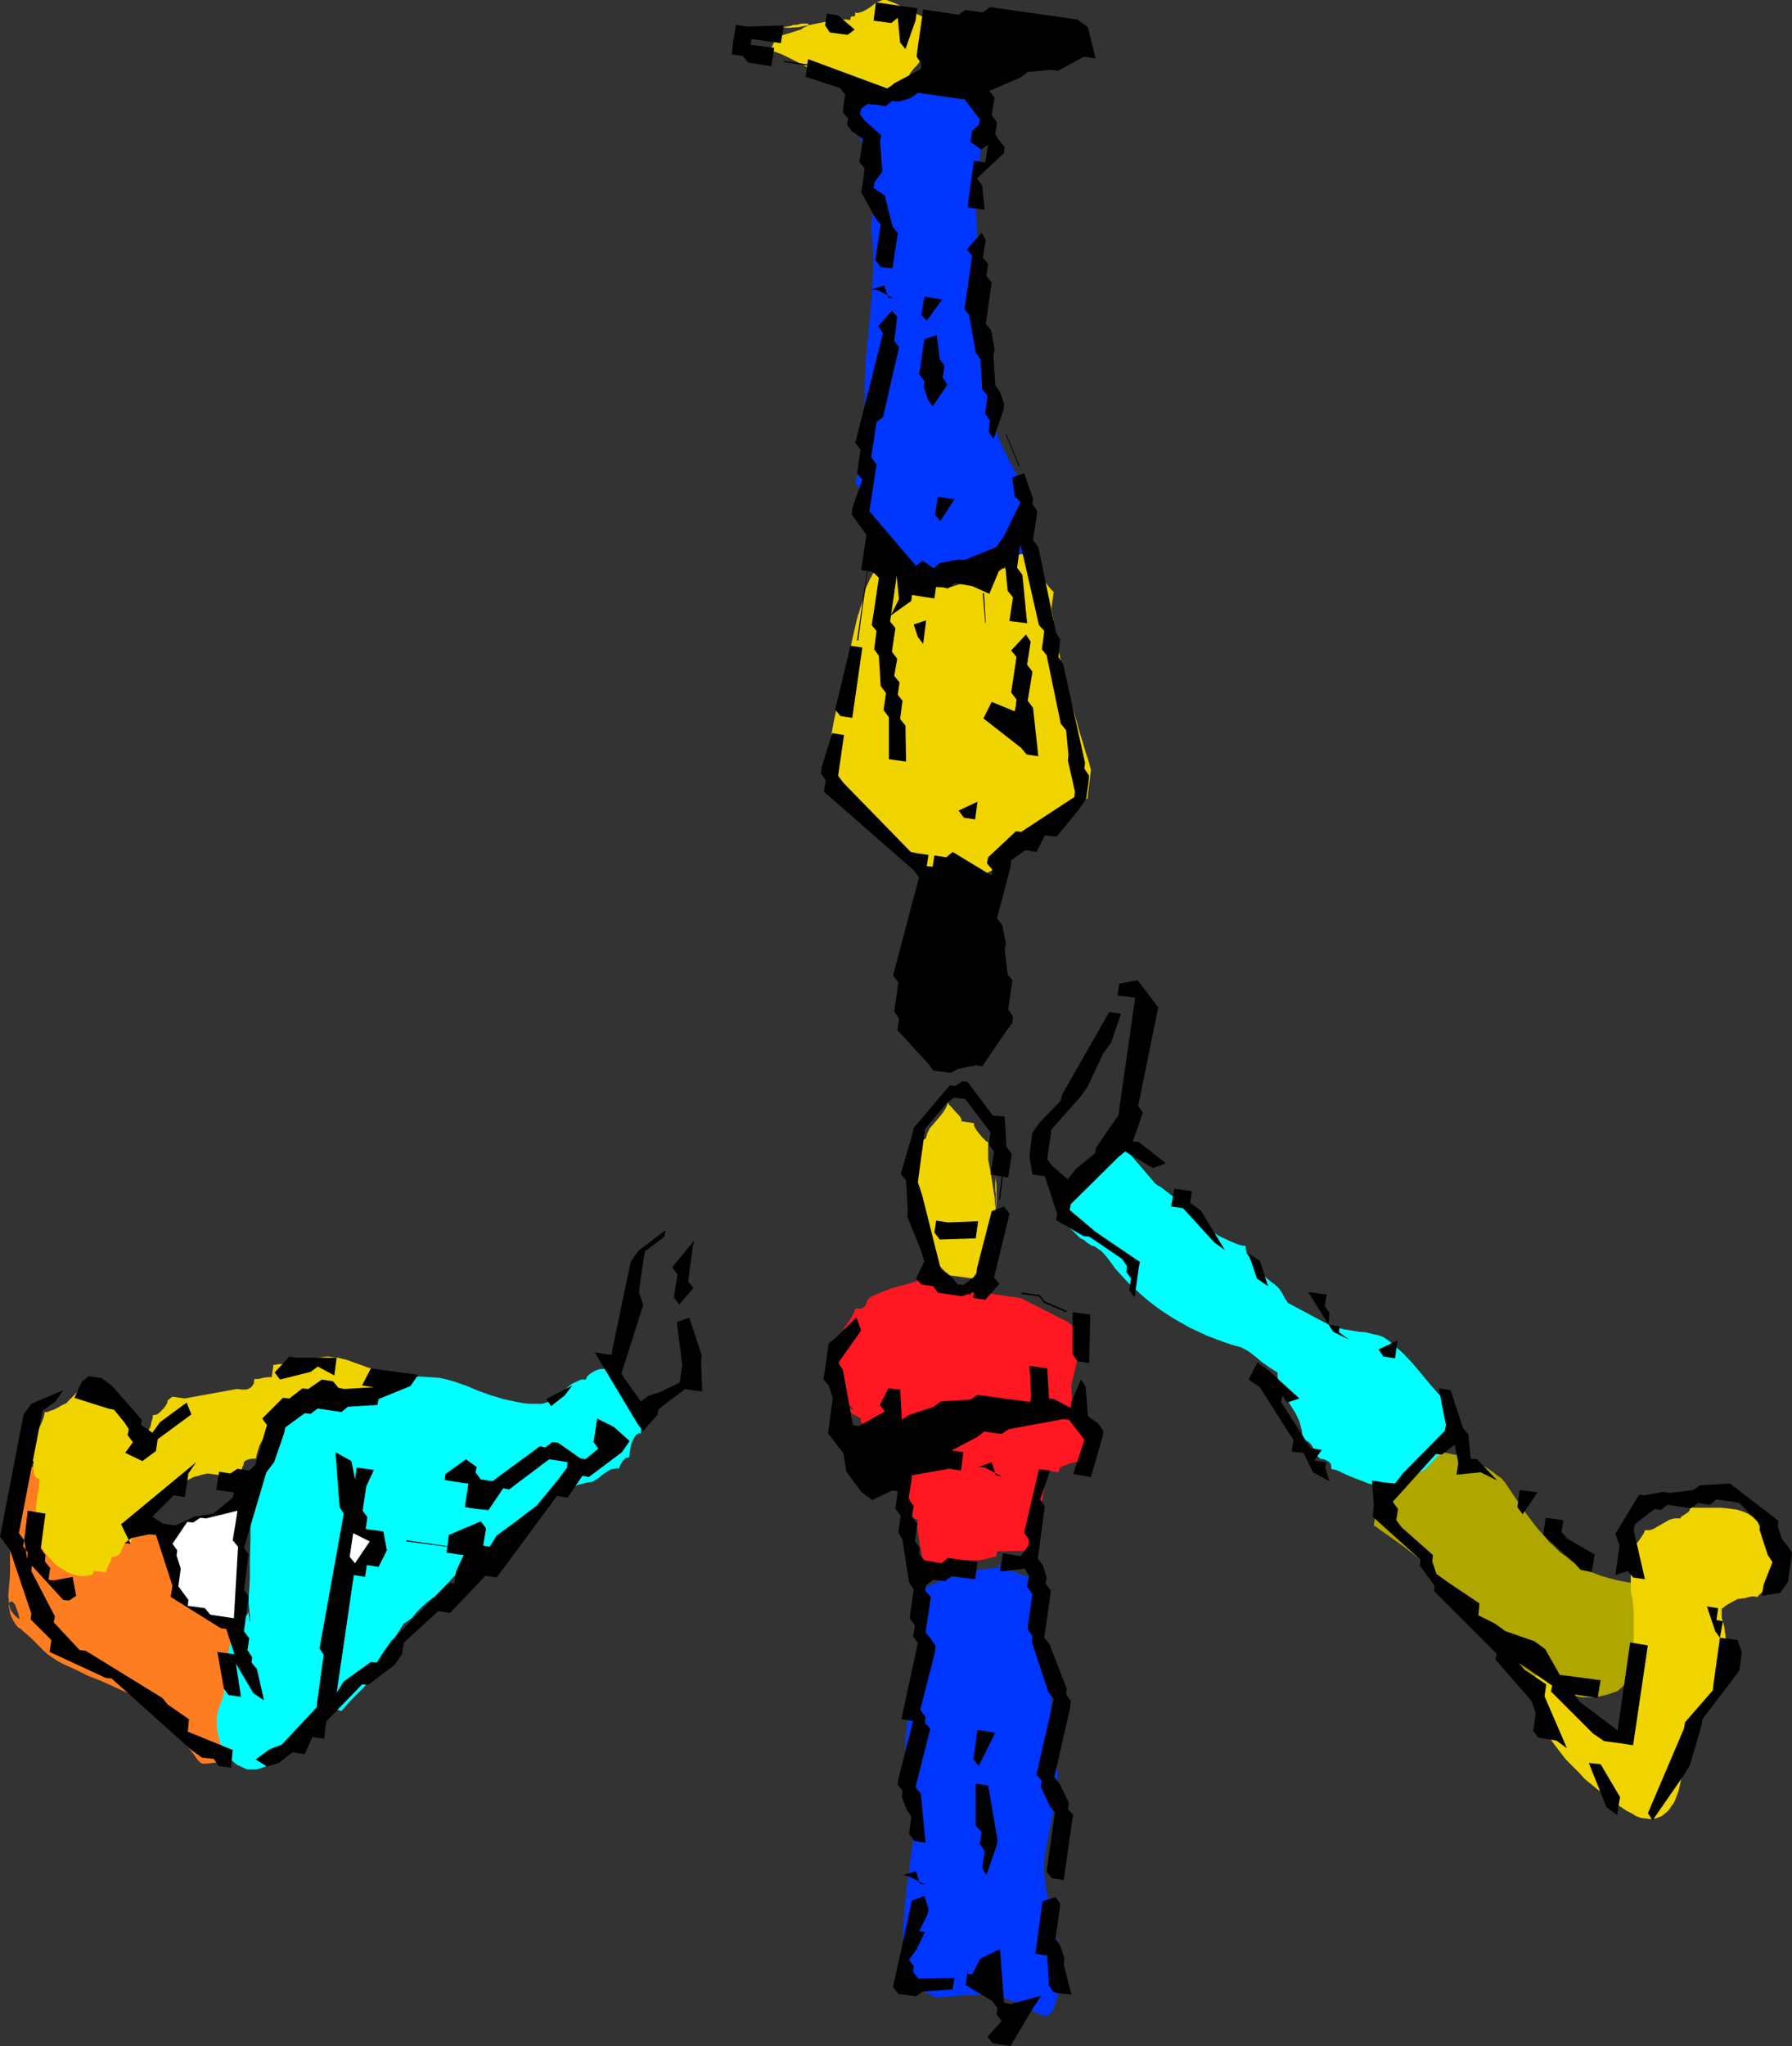 <?xml version="1.0" encoding="UTF-8" standalone="no"?>
<svg
   version="1.0"
   width="129.724mm"
   height="148.04mm"
   id="svg74"
   sodipodi:docname="Acrobats 1.wmf"
   xmlns:inkscape="http://www.inkscape.org/namespaces/inkscape"
   xmlns:sodipodi="http://sodipodi.sourceforge.net/DTD/sodipodi-0.dtd"
   xmlns="http://www.w3.org/2000/svg"
   xmlns:svg="http://www.w3.org/2000/svg">
  <rect width="100%" height="100%" fill="#333333" stroke="none"/>
  <sodipodi:namedview
     id="namedview74"
     pagecolor="#ffffff"
     bordercolor="#000000"
     borderopacity="0.25"
     inkscape:showpageshadow="2"
     inkscape:pageopacity="0.0"
     inkscape:pagecheckerboard="0"
     inkscape:deskcolor="#d1d1d1"
     inkscape:document-units="mm" />
  <defs
     id="defs1">
    <pattern
       id="WMFhbasepattern"
       patternUnits="userSpaceOnUse"
       width="6"
       height="6"
       x="0"
       y="0" />
  </defs>
  <path
     style="fill:#b0a600;fill-opacity:1;fill-rule:evenodd;stroke:none"
     d="m 447.955,433.173 -2.747,-0.485 -2.586,-0.485 -2.424,-0.646 -2.262,-0.646 -2.101,-0.808 -2.101,-0.969 -1.778,-0.969 -1.778,-1.131 -1.616,-1.293 -1.778,-1.293 -1.454,-1.454 -1.616,-1.454 -1.454,-1.777 -1.616,-1.777 -1.616,-2.1 -1.454,-1.939 -0.808,-1.293 -0.97,-1.293 -2.101,-3.07 -0.97,-1.454 -0.97,-1.454 -0.97,-1.131 -0.485,-0.323 -0.485,-0.323 -1.454,-1.131 -1.454,-0.969 -1.454,-0.808 -1.616,-0.969 -1.616,-0.646 -1.616,-0.646 -1.778,-0.485 -1.778,-0.323 -1.616,-0.323 h -1.778 -1.778 l -1.616,0.323 -1.616,0.485 -1.778,0.808 -1.454,0.969 -1.616,1.131 -0.646,0.808 -0.808,1.131 -1.939,2.1 -1.939,2.262 -0.808,0.969 -0.646,0.969 -1.131,7.917 0.808,0.485 0.808,0.646 2.101,1.454 2.262,1.616 2.262,1.616 2.262,1.777 2.262,1.777 1.939,1.777 0.808,0.808 0.808,0.808 0.646,0.485 0.646,0.646 1.293,1.616 1.454,1.777 1.454,1.939 1.454,2.1 1.454,2.1 1.293,1.777 0.485,0.969 0.646,0.646 1.454,1.939 1.778,2.1 1.939,2.1 2.101,2.1 2.262,1.939 2.424,2.1 2.586,1.777 2.586,1.616 2.747,1.454 2.747,1.293 2.909,0.969 2.747,0.485 1.454,0.323 h 1.454 1.454 l 1.454,-0.162 1.454,-0.323 1.293,-0.323 1.454,-0.485 1.293,-0.485 1.131,-0.969 0.485,-0.485 0.646,-0.485 0.646,-0.485 0.646,-0.162 0.808,-0.323 h 0.808 l 0.162,-0.969 0.162,-1.293 0.162,-1.293 0.323,-1.293 0.485,-2.747 0.485,-3.07 0.323,-2.908 0.162,-2.908 v -1.293 -1.293 l -0.162,-1.293 -0.323,-1.131 -2.101,-1.454 z"
     id="path1" />
  <path
     style="fill:#ff7d21;fill-opacity:1;fill-rule:evenodd;stroke:none"
     d="m 63.186,446.422 -0.808,-0.646 -0.97,-0.646 -1.939,-1.777 -2.424,-1.939 -2.262,-2.262 -2.101,-2.262 -1.939,-2.262 -0.808,-1.131 -0.646,-1.131 -0.485,-0.969 -0.485,-0.969 -0.162,-0.485 -0.162,-0.969 -0.323,-1.131 -0.485,-1.293 -0.485,-1.454 -0.485,-1.454 -0.646,-1.616 -0.646,-1.616 -0.808,-1.454 -0.97,-1.293 -0.97,-1.131 -0.97,-0.969 -1.293,-0.646 -0.646,-0.323 -0.646,-0.162 h -0.646 -0.646 l -0.808,0.162 -0.808,0.323 -0.646,0.162 -0.485,0.323 -0.646,0.646 -0.485,0.646 -0.97,1.454 -0.97,1.777 -0.808,1.616 -0.485,0.646 -0.485,0.646 -0.485,0.646 -0.485,0.323 -0.646,0.162 h -0.646 l -0.162,0.808 -0.323,0.808 -0.485,0.646 -0.485,0.485 -0.646,0.323 -0.808,0.485 -1.454,0.485 -1.778,0.323 -1.778,0.162 -1.616,-0.162 h -1.454 0.97 0.808 1.454 0.97 l 0.646,0.162 h 0.485 l 0.162,-0.162 v 0 h -0.323 l -0.323,-0.162 -0.485,-0.162 -1.293,-0.485 -1.454,-0.646 -1.293,-0.808 -0.485,-0.485 -0.646,-0.485 -0.485,-0.646 -0.323,-0.646 -0.485,-1.293 -0.323,-1.454 v -1.616 l 0.162,-1.777 0.808,-7.109 0.162,-1.616 -0.162,-1.616 -0.162,-1.616 -0.646,-1.293 -0.323,-0.485 -0.485,-0.646 -0.485,-0.485 -0.646,-0.485 -0.162,1.777 -0.162,1.454 -0.162,1.293 v 2.1 l 0.162,0.808 v 0.808 l 0.162,0.485 0.323,0.323 0.162,0.323 0.162,0.162 h 0.323 l 0.162,-0.162 0.323,-0.162 0.485,-0.646 0.485,-0.808 0.323,-1.293 0.162,-1.293 0.162,-1.454 -0.162,-1.616 -0.485,-1.454 -0.323,-0.808 -0.485,-0.646 -0.485,-0.808 -0.646,-0.646 h -0.808 l -0.808,0.162 -1.293,0.646 -1.454,0.485 -0.808,0.162 H 6.626 l -2.424,8.886 -1.131,-0.162 -0.323,0.808 -0.162,0.808 -0.162,1.131 v 1.131 2.747 2.908 l 0.162,2.908 0.162,1.293 v 1.293 1.131 0.969 0.808 0.485 1.777 l -0.162,1.939 -0.323,3.878 0.162,1.939 0.162,0.969 0.162,0.808 0.485,0.808 0.646,0.808 0.646,0.646 0.808,0.646 -0.162,-0.969 -0.162,-0.646 -0.485,-1.293 -0.323,-0.969 -0.485,-0.646 -0.323,-0.323 H 3.07 2.747 l -0.162,0.323 -0.162,0.485 v 0.646 l 0.162,0.808 0.162,0.808 0.323,0.969 0.485,0.969 0.646,1.131 0.808,0.969 0.485,0.162 0.485,0.485 1.131,0.969 1.293,1.131 1.293,1.293 1.293,1.293 1.131,1.131 1.131,0.969 0.485,0.323 0.485,0.323 1.454,0.969 1.454,0.808 3.232,1.454 3.555,1.777 3.717,1.454 7.11,3.231 3.232,1.616 1.454,0.808 1.454,0.808 0.97,0.646 0.97,0.808 1.131,0.808 0.808,0.969 1.939,2.1 1.778,2.262 0.808,1.131 0.808,1.131 1.616,2.1 1.616,2.1 0.646,0.969 0.808,0.808 0.162,0.162 0.485,0.162 h 0.485 0.646 l 1.616,-0.162 1.616,-0.162 1.616,-0.323 1.293,-0.323 0.485,-0.162 h 0.485 l 0.323,-0.162 v 0 l 0.485,-2.262 h 0.646 l 0.646,-0.162 0.646,-0.162 0.646,-0.323 0.485,-0.485 0.323,-0.485 0.485,-0.646 0.323,-0.808 0.646,-1.616 0.485,-2.1 0.323,-2.1 0.162,-2.262 v -2.262 -2.262 l -0.162,-2.262 -0.323,-2.1 -0.323,-1.939 -0.485,-1.616 -0.162,-0.808 -0.323,-0.646 -0.162,-0.485 -0.323,-0.323 v -0.485 l -0.323,-0.323 -0.646,-0.162 -0.646,-0.323 -1.454,-0.323 -0.808,-0.162 h -0.485 l 0.485,-3.393 -1.131,-0.162 0.323,-0.808 0.323,-0.646 h 0.162 -0.162 z"
     id="path2" />
  <path
     style="fill:#00ffff;fill-opacity:1;fill-rule:evenodd;stroke:none"
     d="m 173.72,387.287 v -0.323 l -0.162,-0.323 -0.162,-1.131 -0.485,-1.454 -0.485,-1.454 -0.808,-1.454 -0.808,-1.293 -0.323,-0.485 -0.485,-0.323 -0.485,-0.323 -0.323,-0.162 0.323,0.646 0.808,1.131 0.323,0.323 0.485,0.808 0.323,0.323 0.323,0.162 v -0.162 -0.162 -0.485 l -0.162,-0.485 -0.162,-0.485 -0.485,-1.293 -0.808,-1.454 -0.646,-1.131 -2.262,-0.323 0.323,-1.131 -0.97,-0.323 -1.131,-0.162 h -1.131 l -1.131,0.323 -0.97,0.485 -0.97,0.646 -0.646,0.646 -0.162,0.323 -0.162,0.485 h -0.646 -0.646 l -1.454,0.646 -1.293,0.646 -1.131,0.969 -1.293,1.131 -0.97,0.969 -0.808,0.808 -0.485,0.162 -0.162,0.323 -1.454,0.485 -1.616,0.485 h -1.616 -1.778 l -1.778,-0.162 -1.778,-0.323 -3.717,-0.808 -3.717,-1.131 -3.555,-1.293 -1.454,-0.646 -1.616,-0.646 -1.454,-0.485 -1.293,-0.485 -2.262,-0.646 -2.262,-0.485 -2.424,-0.162 -2.424,-0.162 h -2.424 l -2.424,0.162 -4.848,0.485 -4.686,0.808 -4.686,0.969 -4.525,0.969 -1.939,0.485 -2.101,0.485 -4.686,0.485 -0.162,0.485 -0.485,0.485 -0.485,0.646 -0.646,0.808 -0.808,0.646 -0.97,0.808 -1.939,1.777 -1.939,1.777 -0.808,0.969 -0.808,0.808 -0.808,0.808 -0.485,0.808 -0.485,0.646 -0.162,0.808 -0.646,2.262 -0.646,2.424 -0.485,2.585 -0.485,2.747 -0.646,5.655 -0.323,5.655 -0.162,2.908 v 2.908 l -0.162,5.655 v 5.332 l -0.162,2.585 -0.162,2.424 v 0.808 0.969 l 0.162,1.777 0.162,1.616 v 1.777 l -0.162,-0.808 v -0.646 l -0.162,-0.485 v -0.323 -0.323 0 -0.162 l -0.162,0.162 -0.162,0.323 -0.323,0.485 -0.646,0.646 -0.808,0.808 -0.323,2.262 -1.131,-0.162 -0.485,0.646 -0.323,0.969 -0.323,1.131 -0.323,1.131 -0.323,1.454 -0.323,1.454 -0.323,3.231 -0.323,3.07 -0.162,1.454 -0.162,1.454 -0.162,1.293 -0.162,1.131 -0.323,0.969 -0.323,0.808 -0.485,1.131 -0.323,1.293 -0.323,1.454 v 1.293 1.293 l 0.162,1.454 0.323,1.293 0.323,1.293 0.485,1.293 0.646,1.293 0.808,1.131 0.808,0.969 0.97,0.969 0.97,0.808 1.131,0.485 1.293,0.646 0.646,0.162 h 0.808 1.454 l 1.616,-0.485 1.616,-0.646 1.616,-0.808 1.616,-1.131 1.616,-1.131 2.909,-2.585 1.293,-1.616 1.293,-1.293 1.131,-1.454 0.97,-1.293 0.808,-1.293 0.646,-0.969 0.323,-0.969 0.646,-1.293 0.646,-1.616 0.646,-1.616 0.646,-1.939 0.485,-1.939 0.485,-2.1 1.131,-4.524 0.808,-4.524 0.646,-4.362 0.323,-1.939 0.162,-1.939 0.162,-1.777 v -1.616 -0.969 l 0.162,-1.131 v -2.585 l -0.162,-2.424 0.162,-1.131 v -0.969 h 0.485 l 0.162,0.162 0.323,0.162 0.162,0.162 v 0.485 0.162 l 0.323,0.162 h 0.323 l 0.323,0.162 -0.162,0.808 -0.162,1.131 -0.323,2.424 -0.323,1.131 -0.485,0.969 -0.323,0.646 -0.485,0.646 -0.162,1.454 -0.485,1.777 -0.323,1.777 -0.485,1.777 -0.97,4.039 -0.808,3.878 -0.646,4.039 -0.162,1.777 v 1.777 1.777 l 0.323,1.616 0.323,1.454 0.646,1.131 v 0.808 0.485 l 0.323,0.323 0.323,0.485 0.485,0.323 0.646,0.162 1.293,-1.454 1.454,-1.616 1.616,-1.616 1.616,-1.616 1.616,-1.777 1.616,-1.939 1.131,-2.1 0.646,-1.131 0.323,-1.131 0.162,-0.646 0.485,-0.646 0.485,-0.969 0.808,-0.808 0.646,-0.808 0.97,-0.808 0.808,-0.323 0.485,-0.162 h 0.323 l -0.808,0.646 -0.646,0.485 -0.485,0.323 -0.485,0.162 h -0.162 l -0.162,-0.162 v -0.162 l 0.162,-0.485 0.162,-0.485 0.323,-0.485 0.808,-1.293 0.97,-1.454 0.97,-1.616 0.485,-0.162 0.485,-0.323 0.646,-0.485 0.646,-0.485 1.131,-1.454 1.454,-1.454 1.454,-1.293 1.454,-1.131 0.646,-0.323 0.646,-0.323 0.646,-0.162 h 0.646 l 0.323,-0.969 0.485,-1.131 0.808,-0.969 0.808,-1.131 0.97,-0.969 0.808,-0.969 0.808,-0.646 0.646,-0.485 0.97,-0.646 0.97,-0.323 0.808,-0.323 0.646,-0.323 0.646,-0.323 0.646,-0.646 0.162,-0.485 0.162,-0.646 0.162,-0.485 0.162,-0.808 h 0.97 l 0.808,-0.162 0.808,-0.323 0.646,-0.162 0.646,-0.323 0.485,-0.323 0.323,-0.323 h 0.162 l 1.131,-1.131 1.293,-1.293 2.747,-2.585 2.909,-2.585 1.293,-1.293 1.131,-1.131 0.485,-0.646 0.808,-0.646 1.454,-1.131 1.939,-1.131 1.939,-0.969 2.262,-0.969 2.101,-0.808 1.939,-0.485 1.939,-0.323 0.808,-0.485 0.808,-0.485 0.808,-0.646 0.808,-0.646 0.97,-0.646 0.808,-0.485 1.131,-0.162 0.485,-0.162 0.646,0.162 0.162,-0.485 0.162,-0.485 0.646,-1.131 0.485,-0.485 0.323,-0.323 0.485,-0.162 h 0.485 l 0.162,-0.969 0.162,-1.131 0.162,-1.131 0.323,-0.969 0.485,-0.969 0.485,-0.808 0.323,-0.323 0.323,-0.162 0.323,-0.162 h 0.485 v -1.131 l 0.162,-1.131 -0.162,-2.262 v -2.1 -1.131 l 0.162,-1.293 z"
     id="path3" />
  <path
     style="fill:#00ffff;fill-opacity:1;fill-rule:evenodd;stroke:none"
     d="m 307.363,309.571 -0.162,1.131 -0.323,1.131 -0.646,1.939 -0.646,1.777 -0.485,1.777 0.323,-0.808 0.162,-0.646 0.323,-0.485 v -0.323 -0.162 -0.162 h -0.323 l -0.323,0.323 -0.646,0.485 -0.485,0.323 -0.323,0.323 -0.97,0.808 v 0.323 l -0.323,0.485 -0.646,1.131 -0.808,0.969 -1.131,1.131 -1.131,0.969 -0.97,0.808 -0.97,0.646 -0.323,0.323 -0.323,0.323 h -0.162 -0.162 l -0.485,0.162 -0.485,0.162 -1.293,0.323 h -0.97 l -0.162,0.485 -0.162,0.646 -0.646,1.454 -0.485,0.646 -0.485,0.485 -0.485,0.323 -0.485,0.162 -0.646,4.524 2.262,0.162 -0.162,1.293 0.485,0.162 0.646,0.485 0.808,0.646 1.454,1.454 0.646,0.646 0.646,0.485 0.485,0.162 0.646,0.485 0.323,0.323 0.97,0.646 0.646,0.323 h 0.323 l 0.323,0.162 0.646,0.485 0.485,0.323 0.485,0.323 0.485,0.485 0.485,0.485 0.646,0.808 0.646,0.808 1.616,2.262 1.778,1.939 1.778,1.939 1.939,1.777 1.939,1.777 1.939,1.616 2.101,1.616 2.101,1.454 2.262,1.454 2.262,1.293 2.262,1.293 2.424,1.131 2.424,1.131 2.586,0.969 2.586,0.969 2.586,0.808 1.293,0.323 1.293,0.646 1.131,0.646 2.262,1.777 1.131,0.969 1.131,0.808 1.131,0.808 2.101,1.293 v 1.131 l 0.162,1.131 0.323,0.969 0.485,1.131 1.131,2.262 1.293,2.1 1.454,2.262 1.131,2.424 0.323,1.131 0.323,1.293 0.162,1.131 -0.162,1.293 0.646,0.162 0.485,0.162 0.808,0.485 0.646,0.646 0.485,0.808 0.485,0.969 0.323,0.808 0.485,0.646 0.646,0.646 1.131,0.162 0.97,0.485 0.485,0.323 0.323,0.485 0.162,0.485 v 0.808 l 0.485,0.162 0.808,0.162 0.808,0.323 0.97,0.485 2.101,0.969 2.586,0.969 2.424,0.969 1.293,0.323 1.293,0.323 1.131,0.162 0.97,0.162 0.808,-0.162 0.808,-0.162 h 0.323 l 0.323,-0.162 0.97,-0.162 0.97,-0.485 1.131,-0.485 2.262,-1.293 0.97,-0.485 0.485,-0.485 0.97,-0.485 0.97,-0.646 0.97,-0.969 1.939,-2.1 0.97,-0.969 0.97,-0.969 0.97,-0.808 0.646,-0.969 0.485,-1.293 0.323,-1.293 0.323,-1.454 0.323,-1.454 0.323,-1.454 0.162,-1.131 v -0.969 l -1.131,-0.808 -1.131,-1.131 -1.131,-1.131 -1.293,-1.293 -2.424,-2.747 -2.424,-2.908 -2.424,-2.908 -2.586,-2.747 -1.454,-1.293 -1.293,-1.131 -1.293,-1.131 -1.454,-0.969 -1.293,-0.485 -1.616,-0.323 -1.939,-0.485 -1.939,-0.162 -3.878,-0.646 -1.939,-0.485 -1.778,-0.485 -11.797,-6.301 v 0 l -0.162,-0.323 v -0.162 l -0.323,-0.323 -0.485,-0.808 -0.485,-0.969 -0.646,-0.969 -0.646,-0.808 -0.646,-0.485 -0.162,-0.323 h -0.323 l -0.323,-0.323 -0.646,-0.485 -1.131,-0.969 -1.293,-1.293 -1.293,-1.454 -1.293,-1.454 -0.808,-1.616 -0.485,-0.646 -0.162,-0.808 -0.162,-0.646 v -0.646 l -1.131,-0.162 -1.131,-0.323 -1.131,-0.485 -1.131,-0.485 -2.424,-1.131 -2.586,-1.454 -2.262,-1.616 -2.101,-1.616 -1.616,-1.616 -0.646,-0.808 -0.646,-0.646 0.162,-1.293 h -0.323 l -0.323,-0.323 -0.485,-0.162 -0.646,-0.485 -1.293,-0.808 -1.454,-1.131 -1.454,-1.131 -0.646,-0.485 -0.646,-0.323 -0.485,-0.323 -0.323,-0.323 -0.323,-0.162 v -0.162 l -7.918,-9.21 0.162,-0.969 v 0.323 0 h -0.162 v -0.323 -0.646 l -0.162,-0.808 v -0.808 z"
     id="path4" />
  <path
     style="fill:#0036ff;fill-opacity:1;fill-rule:evenodd;stroke:none"
     d="m 283.769,428.164 h -4.04 l -3.878,0.162 -4.04,0.485 -4.04,0.485 -4.04,0.969 -3.717,1.131 -3.555,1.293 -1.778,0.808 -1.616,0.646 -2.262,-0.162 -0.162,1.131 v 1.131 l 0.162,2.424 0.162,1.293 0.162,1.293 0.323,1.454 0.162,1.616 0.162,2.1 0.162,2.1 v 2.1 l -0.162,2.262 -0.323,2.262 -0.323,2.262 -0.97,4.686 -0.97,4.524 -0.97,4.524 -0.162,2.1 -0.323,2.262 v 2.1 1.939 1.131 l 0.485,2.424 v 1.131 l 0.485,0.162 0.323,0.162 0.646,0.646 0.323,0.808 0.485,0.969 0.162,0.969 0.162,0.969 v 0.808 0.646 2.908 l -0.323,2.908 -0.162,3.07 -0.808,6.301 -0.485,3.393 -0.808,6.463 -0.808,6.624 -0.162,3.07 -0.162,3.07 v 3.07 l 0.162,2.908 0.485,2.585 0.485,2.585 -0.162,2.262 0.808,0.323 0.97,0.485 0.485,0.323 0.485,0.323 0.97,0.808 1.131,0.808 1.131,0.646 1.293,0.646 1.293,0.323 1.778,-0.162 1.939,-0.162 1.616,-0.162 1.778,-0.162 h 3.07 3.07 l 2.909,0.323 1.454,0.323 1.616,0.485 1.616,0.646 1.454,0.646 1.778,0.808 1.778,1.131 0.485,0.162 0.646,0.323 1.454,0.646 0.97,0.162 0.808,-0.162 0.646,-0.485 0.323,-0.485 0.323,-0.485 0.808,-2.262 0.646,-2.262 0.323,-2.424 0.162,-2.424 -0.162,-2.585 -0.162,-2.424 -0.323,-2.424 -0.323,-2.424 -0.97,-5.009 -1.131,-5.009 -0.97,-4.686 -0.162,-2.262 -0.323,-2.1 0.162,-1.777 0.162,-1.939 0.646,-3.878 0.808,-4.039 0.808,-4.039 0.646,-4.039 0.323,-1.939 0.162,-1.939 0.162,-1.777 -0.162,-1.939 -0.162,-1.616 -0.323,-1.616 -0.485,-1.939 -0.485,-1.777 -0.162,-1.939 -0.162,-2.1 v -3.878 l 0.162,-4.039 v -4.201 -3.878 l -0.162,-2.1 -0.162,-1.939 -0.485,-1.939 -0.485,-1.777 -2.101,-1.454 0.162,-0.969 v -1.131 l -0.323,-2.1 -0.323,-1.939 -0.485,-2.1 -0.646,-1.939 -0.323,-2.1 -0.323,-2.1 v -0.969 l 0.162,-1.131 -1.293,-0.323 -1.293,-0.323 -2.424,-1.131 -2.424,-1.131 -1.131,-0.485 -1.293,-0.162 1.293,0.485 1.454,0.162 1.454,0.162 1.454,0.162 3.07,-0.162 1.293,-0.323 z"
     id="path5" />
  <path
     style="fill:#ff1721;fill-opacity:1;fill-rule:evenodd;stroke:none"
     d="m 266.64,354.488 -0.485,-0.162 -0.485,-0.162 -1.293,-0.323 -1.616,-0.485 -1.454,-0.646 -1.454,-0.646 -1.293,-0.808 -0.485,-0.323 -0.485,-0.485 -0.323,-0.485 -0.162,-0.323 -0.808,-0.162 -0.97,0.162 h -1.131 l -1.131,0.323 -1.454,0.162 -1.454,0.485 -2.909,0.808 -3.07,0.808 -1.293,0.485 -1.293,0.485 -1.131,0.485 -1.131,0.485 -0.808,0.323 -0.646,0.485 -0.323,0.323 -0.323,0.485 -0.162,0.646 -0.162,0.485 -0.485,0.485 -0.485,0.323 -0.323,0.162 h -0.485 -0.485 -0.646 l -0.162,0.485 -0.323,0.808 -0.97,1.777 -0.646,0.808 -0.323,0.646 -0.485,0.485 v 0.162 h -0.162 l -0.485,2.1 -0.485,1.939 -0.162,1.939 -0.162,1.939 v 1.939 2.1 l 0.323,4.039 -0.162,1.939 v 0.969 l 0.162,0.969 0.485,0.808 0.323,0.485 0.323,0.162 0.485,0.485 0.485,0.162 0.646,0.162 0.808,0.323 -0.646,-0.808 -0.646,-0.485 -0.485,-0.323 -0.485,-0.162 -0.323,-0.162 h -0.323 l -0.162,0.162 v 0.162 0.323 0.485 l 0.323,0.323 0.162,0.485 0.485,0.485 0.485,0.485 0.646,0.646 0.808,0.485 -0.808,-0.969 -0.485,-0.969 -0.485,-0.646 -0.323,-0.485 -0.323,-0.323 h -0.162 -0.162 v 0 l 0.162,0.162 0.162,0.485 0.485,0.323 0.485,0.485 0.646,0.485 0.97,0.646 0.97,0.485 1.131,0.646 -0.162,0.323 v 0.323 l 0.162,0.485 h 0.162 l 0.162,0.162 h 0.162 l 0.162,0.162 0.162,0.323 v 0.323 l -0.162,0.323 -0.162,-0.162 -0.162,-0.162 0.162,-0.323 0.162,-0.162 0.485,-0.162 0.646,0.162 0.485,0.485 0.323,0.162 0.485,0.485 0.162,0.646 0.162,0.646 0.808,1.454 0.97,1.454 0.97,1.293 1.131,1.293 0.97,1.293 0.808,1.131 0.323,0.485 0.162,0.485 0.162,0.485 0.162,0.646 0.646,1.454 1.454,3.393 0.646,1.616 0.646,1.454 0.162,0.646 0.162,0.485 0.162,0.485 v 0.323 l -0.162,0.969 0.162,1.131 0.162,0.646 0.323,0.323 0.485,0.485 0.808,0.162 -0.162,1.777 0.162,1.777 0.646,3.878 0.323,1.777 0.323,1.777 0.162,1.616 v 1.454 h 1.293 l 1.778,0.162 1.778,-0.162 1.778,-0.162 1.616,-0.323 1.454,-0.646 0.646,-0.323 0.646,-0.485 0.485,-0.485 0.323,-0.646 1.131,0.162 h 1.293 0.97 l 0.97,-0.162 1.939,-0.485 1.939,-0.485 0.162,-1.293 6.949,-0.162 3.232,0.485 3.394,-22.458 3.232,0.485 0.323,-1.131 0.162,-0.162 0.485,-0.323 0.97,-0.323 1.131,-0.485 1.454,-0.323 1.454,-0.323 1.454,-0.162 1.293,-0.162 0.97,0.162 0.162,-1.454 v -1.293 l 0.162,-1.131 -0.162,-0.969 -0.162,-0.808 -0.162,-0.808 -0.485,-1.454 -0.808,-1.454 -0.97,-1.454 -0.646,-0.808 -0.485,-0.808 -0.646,-0.969 -0.646,-1.131 -0.808,-1.454 -0.323,-1.454 -0.162,-1.616 v -1.454 l 0.323,-1.616 0.808,-3.231 0.323,-1.454 0.323,-1.616 0.323,-1.616 0.162,-1.454 -0.162,-1.454 -0.323,-1.293 -0.646,-1.293 -0.323,-0.646 -0.485,-0.646 -0.646,-0.485 -0.808,-0.646 -12.766,-6.463 -9.05,-1.293 -4.363,-0.485 -0.323,0.969 z"
     id="path6" />
  <path
     style="fill:#f0d400;fill-opacity:1;fill-rule:evenodd;stroke:none"
     d="m 281.184,147.03 -0.646,0.808 -0.808,1.131 -1.778,2.262 -0.808,1.131 -0.808,1.131 -0.485,0.969 -0.323,0.969 h -0.808 l -0.808,0.162 -0.97,0.323 -0.646,0.485 -0.646,0.646 -0.646,0.646 -0.323,0.808 -0.323,0.808 -2.586,-0.162 -2.424,0.162 -2.262,0.323 -1.131,0.323 -0.97,0.323 -0.97,0.323 h -1.131 -1.293 -1.293 l -2.909,-0.323 -2.747,-0.323 v -0.323 l -0.162,-0.485 -0.485,-0.323 -0.485,-0.323 -0.808,-0.323 -0.646,-0.323 -1.778,-0.485 -1.778,-0.485 -1.939,-0.323 -0.808,-0.162 -0.808,-0.162 h -0.485 l -0.646,-0.162 v 0 l -1.131,0.969 -0.162,0.485 -0.323,0.485 -1.131,2.424 -0.162,0.485 -0.162,0.485 v 0.323 l -0.162,0.323 -0.162,0.969 -0.323,1.131 -0.808,2.424 -0.323,1.131 -0.323,0.808 v 0.485 l -0.162,0.162 -5.818,25.69 -0.646,2.908 -0.485,2.908 -0.162,2.747 0.162,2.747 0.485,2.585 0.485,2.262 0.485,1.131 0.323,0.808 0.485,0.969 0.646,0.808 1.131,1.454 1.293,1.454 2.909,2.908 1.616,1.293 1.454,1.293 1.293,1.131 1.293,1.131 0.97,1.131 0.97,1.454 1.131,1.454 0.808,1.454 1.131,1.293 1.131,1.293 0.646,0.485 0.646,0.323 0.808,0.323 0.808,0.162 4.04,4.039 2.101,0.646 2.101,0.323 2.262,0.323 h 2.262 l 2.262,-0.323 2.262,-0.323 2.101,-0.646 1.939,-0.969 0.323,-0.485 0.485,-0.485 0.485,-1.131 0.323,-1.293 0.162,-0.969 v 0 l 0.162,-0.162 0.323,-0.323 0.646,-0.485 0.808,-0.646 1.293,-1.293 0.485,-0.646 0.323,-0.485 h 0.646 l 0.808,-0.162 0.97,-0.323 0.97,-0.323 0.97,-0.485 1.131,-0.485 2.262,-1.293 2.101,-1.293 1.939,-1.293 0.97,-0.485 0.646,-0.485 0.646,-0.323 0.485,-0.162 0.485,-0.323 0.323,-0.323 0.646,-0.485 0.162,-0.323 0.323,-0.323 0.323,-0.646 0.485,-0.646 2.586,-0.808 0.97,-7.917 -0.646,-2.424 -0.808,-2.424 -0.808,-2.747 -0.808,-2.585 -1.616,-5.817 -1.616,-5.817 -1.454,-5.817 -1.293,-5.817 -0.485,-2.908 -0.485,-2.747 -0.323,-2.585 -0.485,-2.424 0.646,-4.524 -0.808,-0.808 -0.808,-0.969 -0.808,-1.131 -0.646,-1.293 -0.646,-1.454 -0.485,-1.454 -0.162,-1.454 v -1.293 l -2.262,-0.323 0.162,-1.131 z"
     id="path7" />
  <path
     style="fill:#f0d400;fill-opacity:1;fill-rule:evenodd;stroke:none"
     d="m 260.984,7.271 -2.424,-0.485 -2.424,-0.808 -2.586,-0.969 -2.262,-0.969 -2.262,-1.131 -2.262,-1.131 -2.101,-0.969 L 242.561,0 h -0.646 -0.485 l -1.131,0.485 -0.97,0.485 -0.97,0.808 -0.97,0.646 -1.131,0.646 -0.97,0.323 -0.646,0.162 -0.646,-0.162 v 0.323 0.323 l -0.162,0.323 -0.323,0.162 h -0.485 -0.162 l -0.162,0.323 v 0.323 l -0.162,0.323 -0.97,-0.162 h -1.131 l -2.262,0.162 -2.424,0.485 -2.424,0.485 -2.424,0.485 -2.424,0.485 -2.262,0.162 h -1.131 l -1.131,-0.162 1.293,-0.162 0.97,-0.162 0.97,-0.323 h 0.808 l 0.646,-0.162 0.646,-0.162 h 0.485 0.485 0.323 0.323 l 0.323,0.162 v 0.162 l -0.323,0.323 -0.485,0.162 -0.646,0.323 -0.646,0.485 -1.131,0.323 -1.939,0.646 -2.262,0.646 -0.485,0.162 -0.485,0.323 -0.485,0.485 -0.485,0.646 -0.646,1.454 -0.323,0.646 -0.162,0.485 0.646,0.162 0.808,0.162 1.778,0.646 1.939,0.969 1.939,0.969 1.939,0.969 1.939,1.131 1.616,0.808 0.808,0.485 0.646,0.323 0.808,0.323 1.131,0.485 1.293,0.485 1.454,0.485 2.909,0.969 3.394,0.969 3.232,0.646 1.616,0.162 h 1.616 1.454 l 1.293,-0.323 1.131,-0.485 1.131,-0.485 v -0.162 l 0.162,-0.323 0.323,-0.323 0.162,-0.485 0.646,-0.969 0.162,-0.646 0.162,-0.323 V 20.196 l 0.162,-0.162 0.485,-0.646 0.646,-0.808 0.808,-0.808 1.293,-1.777 0.646,-0.969 0.162,-0.808 0.162,-0.323 v -0.323 l 0.323,-0.969 0.323,-1.131 0.485,-1.131 0.323,-1.293 0.323,-1.131 0.323,-0.808 V 6.624 6.463 Z"
     id="path8" />
  <path
     style="fill:#f0d400;fill-opacity:1;fill-rule:evenodd;stroke:none"
     d="m 272.134,332.191 0.162,-1.131 v -1.131 l -0.162,-2.424 -0.808,-5.17 -0.485,-2.747 -0.485,-2.585 v -2.424 -1.131 -1.131 l -0.485,-0.162 -0.485,-0.485 -0.808,-0.808 -0.646,-0.808 -0.646,-0.808 -0.485,-0.808 -0.323,-0.646 v -0.646 l -3.394,-0.485 v -0.485 l -0.323,-0.646 -0.485,-0.646 -0.646,-0.646 -1.293,-1.454 -0.646,-0.646 -0.485,-0.646 v 0.646 l -0.323,0.646 -0.646,1.131 -0.97,1.293 -1.939,2.262 -0.97,1.131 -0.646,1.293 -0.162,0.646 -0.162,0.485 v 0.162 l -0.162,0.162 -0.485,0.323 -0.646,0.808 -0.808,0.808 -0.808,0.808 -0.646,0.808 -0.485,0.808 v 0.162 l -0.162,0.323 -0.323,0.969 -0.162,0.969 v 1.131 0.969 l 0.162,2.1 0.485,1.939 0.485,2.1 0.485,1.939 0.162,2.1 v 0.969 l -0.162,1.131 0.162,0.162 0.323,0.162 0.323,0.485 0.162,0.485 0.485,1.293 0.646,1.454 0.485,1.616 0.323,1.616 0.323,1.293 v 1.131 l 0.162,0.162 0.323,0.162 0.323,0.323 0.323,0.485 0.97,0.969 0.97,1.131 0.97,1.293 1.131,1.131 0.485,0.323 0.485,0.485 0.485,0.162 0.323,0.162 v -0.162 l 5.656,0.808 0.162,-0.162 0.162,-0.323 0.485,-0.808 0.646,-0.646 0.808,-0.969 0.646,-0.808 0.808,-0.646 0.323,-0.485 0.162,-0.162 v 0 l 0.323,-0.808 0.323,-0.646 0.323,-1.777 0.323,-2.1 0.162,-2.1 0.323,-2.262 0.162,-2.262 0.162,-2.1 0.162,-1.777 v -0.969 -0.969 -1.939 -0.969 l -0.162,-0.969 v -0.646 -0.485 l -0.162,1.131 v 2.424 l 0.162,1.131 v 2.585 l -0.162,1.454 z"
     id="path9" />
  <path
     style="fill:#f0d400;fill-opacity:1;fill-rule:evenodd;stroke:none"
     d="m 39.915,393.588 -1.131,-0.969 -0.808,-1.293 -0.646,-1.131 -0.646,-1.131 -1.131,-2.262 -0.646,-1.131 -0.646,-0.969 h -0.162 -0.162 l -0.323,-0.323 -0.485,-0.162 -0.323,-0.323 -0.323,-0.485 -0.162,-0.485 v -0.808 l -2.586,-0.485 -2.424,-0.808 -2.424,-0.646 -2.586,-0.646 -4.04,4.039 v 0.162 h -0.162 l -0.323,0.162 -0.323,0.162 -0.646,0.323 -1.131,0.646 -0.97,0.485 -0.97,0.323 -0.808,0.323 h -0.485 -0.162 l -0.162,0.646 -0.162,0.808 -0.646,1.616 -0.808,1.777 -0.808,1.777 -0.646,1.777 -0.646,1.777 -0.323,1.616 v 0.808 0.646 l 1.131,0.162 v 0.485 l -0.162,0.646 0.162,1.616 0.162,0.808 0.323,0.646 0.485,0.485 0.646,0.162 v 0.485 l -0.162,0.646 v 0.808 l -0.162,0.969 -0.323,2.1 -0.323,2.424 -0.162,2.262 v 2.1 0.969 0.808 0.646 l 0.162,0.646 0.162,0.969 0.323,0.969 0.485,0.969 0.646,1.131 0.646,1.131 0.97,1.131 0.97,0.969 0.97,1.131 1.293,0.969 1.131,0.646 1.293,0.808 1.293,0.485 1.293,0.323 1.293,0.162 1.454,-0.162 1.293,-0.323 0.323,-0.969 3.232,0.323 0.162,-0.323 0.162,-0.646 1.131,-2.262 0.162,-0.646 0.162,-0.323 h 0.646 l 0.323,-0.162 0.485,-0.162 0.323,-0.162 0.485,-0.646 0.323,-0.808 0.323,-0.808 0.485,-0.808 0.323,-0.162 0.485,-0.162 0.323,-0.162 h 0.646 l 0.646,-4.362 h 0.323 l 0.485,-0.162 0.646,-0.485 0.485,-0.485 0.646,-0.808 0.485,-0.808 0.485,-0.646 0.808,-0.485 0.323,-0.162 h 0.323 l 0.323,-0.969 0.485,-0.969 0.646,-0.969 0.808,-0.969 0.97,-0.808 1.131,-0.808 2.262,-1.616 2.586,-1.131 2.262,-1.131 1.293,-0.323 0.97,-0.323 0.808,-0.162 0.808,-0.162 5.656,0.808 0.162,-0.162 h 0.162 l 0.485,-0.162 0.485,-0.162 1.131,-0.323 h 0.97 l 0.323,-1.616 0.323,-0.646 0.162,-0.808 0.485,-0.485 0.808,-0.323 0.808,-0.162 h 0.485 0.646 l 0.485,-1.939 0.646,-1.939 0.97,-1.777 0.97,-1.616 1.131,-1.454 1.131,-1.454 1.131,-1.293 1.131,-1.293 0.485,-0.323 0.646,-0.646 0.485,-0.646 0.646,-0.646 0.646,-0.646 0.646,-0.485 0.808,-0.323 h 0.808 l 3.394,0.485 0.162,-1.131 0.485,-0.162 h 0.485 1.293 l 0.646,0.162 0.646,0.162 1.454,0.323 1.454,0.323 h 1.454 0.485 0.646 l 0.646,-0.162 0.485,-0.323 h 1.293 1.131 l 4.525,-0.969 1.131,-0.162 1.293,0.162 0.646,-4.524 -0.97,-1.293 -1.293,-0.323 -1.293,-0.323 -2.586,-0.808 -5.333,-1.939 -2.586,-0.646 -1.454,-0.162 -1.293,-0.162 -1.293,0.162 -1.454,0.162 -1.454,0.323 -1.293,0.646 h -0.646 -0.485 -0.646 l -1.454,0.323 -1.454,0.162 -1.616,0.162 -1.293,0.162 h -0.646 l -0.485,0.162 h -0.646 l -0.485,3.393 h -0.485 -0.485 l -1.293,0.162 -1.293,0.323 h -0.646 -0.485 l -0.162,0.646 v 0.485 l -0.485,0.808 -0.485,0.485 -0.646,0.323 -0.646,0.162 h -0.808 l -1.616,-0.162 -14.221,2.585 -3.394,-0.485 -1.293,0.969 -0.162,0.808 -0.485,0.808 -0.485,0.646 -0.646,0.646 -0.485,0.485 -0.646,0.485 -0.646,0.162 h -0.485 l -0.162,1.131 -0.323,0.969 -0.162,0.969 -0.323,0.646 -0.323,0.646 -0.162,0.646 -0.323,0.808 z"
     id="path10" />
  <path
     style="fill:#f0d400;fill-opacity:1;fill-rule:evenodd;stroke:none"
     d="m 472.195,449.168 v -1.131 l -0.162,-1.131 -0.323,-2.262 -0.646,-2.262 v -1.293 -1.131 l 0.162,-0.162 h 0.162 l 0.323,-0.323 0.646,-0.485 0.808,-0.485 1.778,-0.969 0.646,-0.323 h 0.646 l 0.808,-0.162 h 0.485 l 0.485,-0.162 1.293,-0.323 h 0.646 l 0.808,0.162 4.04,-4.039 0.485,-1.293 0.323,-1.131 0.323,-1.293 v -1.131 l -0.162,-1.131 -0.162,-1.131 -0.323,-1.131 -0.323,-0.969 -0.808,-1.939 -1.131,-1.777 -0.97,-1.454 -0.323,-0.646 -0.485,-0.485 -0.323,-0.969 -0.646,-0.808 -0.808,-0.646 -0.97,-0.646 -0.97,-0.485 -1.293,-0.485 -1.131,-0.323 -1.293,-0.162 -1.293,-0.162 -1.616,-0.162 h -3.07 -3.07 -1.293 l -0.97,-0.162 -0.162,0.646 -0.323,0.646 -0.485,0.323 -0.485,0.323 -0.485,0.323 -0.323,0.162 -0.323,0.323 -0.162,0.323 h -0.808 -0.808 l -0.646,0.162 -0.646,0.162 -1.131,0.646 -1.131,0.646 -1.131,0.646 -1.131,0.646 -0.97,0.323 h -0.646 -0.646 l -0.162,0.485 -0.323,0.646 -0.97,1.454 -0.485,0.646 -0.485,0.485 -0.323,0.323 v 0.162 l -0.323,1.777 -0.323,1.939 -0.485,4.039 v 1.777 1.616 1.454 l 0.162,0.646 0.162,0.485 0.162,1.131 0.162,1.293 0.162,1.454 v 1.454 3.07 3.231 l -0.162,3.07 -0.162,3.07 -0.162,2.908 v 1.131 1.293 0.485 0.485 l -0.162,1.454 v 1.616 1.939 l -0.162,3.878 -0.162,1.939 -0.162,1.777 -0.162,1.131 -6.787,-0.969 -0.485,-0.162 -0.646,-0.485 -0.646,-0.485 -0.808,-0.646 -1.616,-1.293 -1.778,-1.616 -1.616,-1.616 -0.646,-0.969 -0.646,-0.808 -0.323,-0.969 -0.485,-0.808 v -0.969 -0.808 h -0.646 l -0.646,-0.323 -1.454,-0.323 -0.646,-0.323 -0.485,-0.646 -0.323,-0.485 v -0.485 -0.323 l -0.485,-0.162 -0.323,-0.162 -0.97,-0.485 -1.131,-0.646 -0.646,-0.162 -0.808,-0.162 -0.162,0.969 -0.323,1.131 -0.162,0.485 -0.323,0.323 -0.323,0.162 -0.323,0.162 -0.162,1.939 0.162,2.1 0.485,1.939 0.808,2.262 0.808,2.1 1.293,2.262 1.293,2.1 1.454,2.1 1.616,2.1 1.616,2.1 1.778,1.777 1.778,1.777 1.616,1.777 1.778,1.454 1.778,1.454 1.616,1.131 0.808,0.646 0.97,0.808 0.97,0.808 1.131,0.808 2.424,1.616 1.293,0.646 1.293,0.808 1.293,0.485 1.454,0.162 1.131,0.162 1.454,-0.162 1.293,-0.485 0.646,-0.323 0.485,-0.485 0.646,-0.485 0.646,-0.646 0.485,-0.808 0.646,-0.808 0.485,-0.969 0.485,-1.293 0.485,-1.293 0.323,-1.454 0.646,-2.908 0.485,-3.231 0.485,-3.07 0.323,-3.07 0.323,-2.747 0.162,-1.293 0.162,-1.131 6.464,-4.847 v 0 -0.162 l 0.162,-0.323 0.323,-0.323 0.485,-0.808 0.485,-1.131 1.131,-2.1 0.485,-0.969 v -0.323 l 0.162,-0.323 v -0.162 -0.485 l 0.162,-0.646 v -0.646 l 0.162,-1.777 0.162,-1.777 0.162,-1.777 v -1.454 -0.646 l -0.162,-0.485 v -0.323 z"
     id="path11" />
  <path
     style="fill:#0036ff;fill-opacity:1;fill-rule:evenodd;stroke:none"
     d="m 262.761,20.196 -1.293,0.323 -1.293,0.485 -2.747,0.485 -2.747,0.323 -2.909,0.162 -2.747,0.323 -2.586,0.323 -1.131,0.323 -0.97,0.323 -0.97,0.485 -0.808,0.485 -0.162,1.131 -0.97,-0.162 h -1.131 l -1.454,0.162 -1.293,0.162 -1.293,0.485 -1.131,0.646 -0.485,0.485 -0.323,0.485 -0.323,0.485 v 0.646 l -0.808,5.655 0.323,0.162 0.485,0.323 0.323,0.646 0.485,0.646 0.323,0.969 0.323,0.969 0.646,2.1 0.485,2.262 0.323,2.1 v 0.969 l 0.162,0.808 v 0.646 0.485 l -0.162,0.646 0.162,0.646 0.162,1.616 0.162,1.777 v 0.646 0.485 l 1.131,0.162 0.162,0.969 0.162,1.293 v 1.131 1.293 l -0.323,2.424 -0.162,1.293 v 0.808 l 0.323,2.747 0.162,2.908 v 3.07 3.231 l -0.162,3.231 -0.162,3.231 -0.646,6.786 -0.646,6.786 -0.323,3.393 -0.162,3.231 -0.162,3.07 v 3.07 2.908 l 0.162,2.747 0.162,0.808 v 1.131 l -0.323,2.1 -0.323,2.585 -0.323,2.585 -0.485,2.585 -0.646,2.585 -0.162,1.293 -0.162,1.293 -0.485,2.1 0.162,0.162 0.162,0.162 0.323,0.485 0.485,0.808 0.323,0.969 0.485,1.293 0.646,1.454 0.97,3.07 1.293,3.07 0.485,1.616 0.646,1.454 0.485,1.293 0.485,1.131 0.485,0.808 0.323,0.646 0.646,0.808 0.808,0.646 0.97,0.808 1.131,0.808 1.131,0.646 1.293,0.646 1.454,0.808 1.616,0.485 3.07,1.131 3.232,0.808 1.778,0.162 1.616,0.162 h 1.454 l 1.616,-0.162 h 0.485 l 0.485,-0.323 0.323,-0.162 0.485,-0.485 0.646,-1.131 0.323,-0.485 v -0.485 h 0.97 1.131 l 2.586,-0.485 2.586,-0.485 h 1.131 0.97 l 0.323,-0.808 0.485,-0.646 0.646,-0.485 0.808,-0.323 0.646,-0.323 0.808,-0.162 h 0.646 0.485 l 0.162,-1.454 0.323,-1.293 0.485,-2.424 0.323,-2.262 0.162,-2.1 -0.162,-1.939 v -1.131 l -0.323,-0.969 -0.323,-1.293 -0.323,-1.131 -0.485,-1.293 -0.646,-1.293 -0.323,-0.808 -0.323,-0.808 -0.97,-1.777 -1.131,-1.939 -2.101,-4.201 -0.97,-1.939 -0.646,-1.777 -0.323,-0.808 -0.162,-0.646 -0.646,-2.424 -0.646,-2.424 -0.485,-2.585 -0.485,-2.585 -0.808,-5.332 -0.485,-5.493 -0.323,-5.655 -0.162,-5.332 -0.162,-5.332 -0.162,-2.424 v -2.424 L 267.125,61.074 V 59.62 l -0.162,-2.1 v -0.969 l -0.162,-0.969 v -0.808 l 0.162,-0.646 -0.162,-1.131 0.162,-1.293 v -1.293 l 0.162,-1.454 0.485,-3.07 0.485,-3.07 0.485,-3.231 0.646,-2.908 0.485,-2.747 0.323,-1.293 0.162,-1.131 v -1.616 l -0.162,-1.616 -0.162,-1.454 v -0.969 l -6.626,-0.969 v -0.969 l -0.162,-0.808 -0.646,-1.777 -0.162,-0.646 -0.323,-0.646 -0.162,-0.646 v -0.485 z"
     id="path12" />
  <path
     style="fill:#000000;fill-opacity:1;fill-rule:evenodd;stroke:none"
     d="m 270.195,556.936 3.878,-4.201 -1.454,-1.939 0.323,-1.616 -1.454,-1.939 -7.272,-4.362 0.646,-4.686 -0.162,1.616 1.293,0.162 2.262,-4.362 5.333,-2.585 1.131,14.703 1.778,0.323 8.403,-2.262 -2.101,3.07 -6.302,10.664 -3.394,-0.485 -1.616,-0.323 z"
     id="path13" />
  <path
     style="fill:#000000;fill-opacity:1;fill-rule:evenodd;stroke:none"
     d="m 244.339,543.364 5.171,-23.589 3.394,-1.293 1.131,3.555 -0.323,1.616 -2.262,4.524 1.616,0.162 -2.262,4.686 -2.101,2.908 1.293,1.777 -0.162,1.616 1.454,1.777 9.858,-0.162 -0.485,3.07 -8.242,0.646 -1.778,1.293 -4.848,-0.646 z"
     id="path14" />
  <path
     style="fill:#000000;fill-opacity:1;fill-rule:evenodd;stroke:none"
     d="m 287.001,543.041 -0.485,-8.24 -3.232,-0.485 1.939,-14.38 3.555,-1.131 1.293,1.777 -0.162,1.616 -1.131,8.079 1.293,1.777 1.131,3.393 -0.162,1.777 2.101,8.24 -3.232,-0.323 -1.616,-0.323 z"
     id="path15" />
  <path
     style="fill:#000000;fill-opacity:1;fill-rule:evenodd;stroke:none"
     d="m 248.702,513.151 -1.616,-0.323 3.555,-1.131 0.97,3.393 1.616,0.323 z"
     id="path16" />
  <path
     style="fill:#000000;fill-opacity:1;fill-rule:evenodd;stroke:none"
     d="m 58.499,480.998 -3.232,-0.323 -2.909,-2.1 -21.816,-19.55 -1.616,-0.162 -15.352,-7.109 0.485,-3.231 -5.656,-5.655 0.162,-1.616 L 2.747,423.963 1.454,422.186 0,420.247 l 0.323,-1.616 6.141,-31.83 2.101,-2.908 8.726,-3.716 -2.101,3.07 -3.555,2.585 -0.323,1.616 -6.141,31.83 1.454,1.939 0.808,5.17 0.162,-1.777 -1.293,-1.777 0.323,-1.616 0.97,-8.079 4.848,0.808 -1.293,9.533 1.293,1.777 -0.162,1.777 1.454,1.777 -0.485,3.231 1.454,0.162 5.171,-0.969 0.97,5.17 -1.939,1.293 -1.616,-0.162 -8.565,-9.371 -0.162,1.454 6.464,12.441 -0.323,1.616 7.11,7.594 1.616,0.162 21.008,12.926 1.454,1.777 5.818,4.039 -0.323,3.393 12.282,5.009 -0.485,4.847 -3.394,-0.485 z"
     id="path17" />
  <path
     style="fill:#000000;fill-opacity:1;fill-rule:evenodd;stroke:none"
     d="m 268.74,510.889 0.646,-4.686 -1.293,-1.939 0.485,-3.231 -1.616,-1.777 v -11.472 l 3.394,0.485 2.586,15.026 -0.323,1.616 -2.747,7.917 z"
     id="path18" />
  <path
     style="fill:#000000;fill-opacity:1;fill-rule:evenodd;stroke:none"
     d="m 69.973,481.159 3.717,-2.747 3.394,-1.293 9.534,-10.179 0.162,-1.454 1.778,-12.926 -1.131,-1.777 6.626,-36.838 -1.131,-1.777 -1.131,-15.026 4.363,2.424 0.97,5.009 0.485,-3.231 4.686,0.646 -2.101,4.524 -0.97,6.624 1.293,1.777 -0.485,3.231 4.848,0.646 0.97,5.17 -2.262,4.524 -3.232,-0.485 -0.485,3.231 -3.07,-0.485 -4.686,32.153 1.939,-3.07 7.434,-5.332 1.616,0.162 1.939,-3.07 2.101,-2.908 15.514,-15.834 1.616,0.162 0.485,-3.231 2.101,-4.524 -1.454,-0.162 -3.232,-0.485 0.646,-4.847 8.726,-3.716 1.454,1.939 -0.808,4.686 1.778,0.323 1.939,-3.07 5.494,-4.039 5.494,-4.201 5.979,-7.271 2.262,-3.07 0.162,-1.454 -1.778,-0.323 -3.232,-0.485 -1.778,1.293 -9.211,6.948 -1.616,-0.323 -4.04,5.978 -3.232,-0.323 -3.232,-0.485 0.485,-3.231 0.485,-3.231 -1.616,-0.162 -4.848,-0.808 0.162,-1.616 5.656,-4.039 2.909,2.1 -0.323,1.454 1.454,1.939 3.232,0.485 1.939,-1.454 10.989,-8.079 1.454,0.323 1.939,-1.454 1.616,0.162 5.979,4.201 1.454,0.323 3.555,-2.908 -1.293,-1.777 0.97,-6.463 4.525,2.262 4.363,3.878 -2.101,3.07 -9.05,6.786 -1.778,-0.323 -4.04,5.978 -2.909,-0.485 -16.483,22.297 -3.07,-0.485 -9.696,10.179 -3.232,-0.485 -9.373,8.563 -0.323,1.616 -0.162,1.454 -2.101,3.07 -7.272,5.493 -1.616,-0.162 -9.696,10.017 -0.323,1.777 -0.323,3.07 -3.232,-0.485 -2.101,4.686 -3.394,-0.485 -3.717,2.908 -3.232,0.969 z"
     id="path19" />
  <path
     style="fill:#000000;fill-opacity:1;fill-rule:evenodd;stroke:none"
     d="m 286.355,511.858 2.262,-16.157 -1.293,-1.616 -2.586,-5.493 0.323,-1.616 -1.454,-1.616 0.323,-1.616 4.363,-19.065 -1.454,-1.939 -4.525,-13.734 0.162,-1.616 -1.293,-1.777 0.162,-1.777 1.131,-7.917 -1.454,-1.939 0.485,-3.07 -1.131,-1.939 -6.787,0.808 0.808,-5.009 4.848,0.808 2.101,-2.908 0.162,-1.616 -1.293,-1.939 4.04,-17.288 3.07,0.323 -2.747,7.917 1.293,1.777 -1.939,14.38 1.454,1.939 0.97,3.393 -0.323,1.454 1.454,1.939 -0.162,1.616 -1.616,11.31 1.454,1.777 4.686,12.118 -0.162,1.616 1.293,1.777 -0.162,1.777 -4.363,19.065 1.454,1.777 2.586,5.332 -0.323,1.616 1.454,1.616 -0.323,1.777 -2.262,15.996 -3.232,-0.485 z"
     id="path20" />
  <path
     style="fill:#000000;fill-opacity:1;fill-rule:evenodd;stroke:none"
     d="m 248.702,501.517 0.646,-4.686 -1.293,-1.939 -1.293,-3.393 0.162,-1.777 -1.293,-1.616 0.162,-1.616 4.04,-15.834 -3.232,-0.485 4.525,-20.843 -1.293,-1.777 0.485,-3.07 -1.454,-1.939 1.131,-7.917 -1.293,-1.939 -1.778,-11.633 -1.131,-1.939 0.646,-4.686 -1.454,-1.777 0.646,-4.847 -1.616,-0.162 -5.333,2.585 -2.909,-2.1 -4.202,-5.655 -0.808,-5.009 -4.202,-5.493 1.293,-9.694 -1.131,-3.393 -1.454,-1.777 0.323,-1.616 1.131,-8.079 1.778,-1.454 5.818,-5.655 1.293,3.555 -6.302,8.886 1.293,1.777 2.747,15.188 1.616,0.323 7.11,-4.039 -1.293,-1.777 2.262,-4.524 3.232,0.323 0.485,8.24 1.939,-1.293 6.787,-2.262 1.939,-1.454 8.08,-0.485 1.939,-1.293 14.382,1.939 0.323,-1.616 -0.485,-8.24 4.848,0.646 0.485,8.24 1.293,0.162 4.686,2.424 0.162,-1.616 2.586,-6.14 1.293,1.777 0.646,8.24 2.909,2.1 1.293,1.939 -0.162,1.454 -3.232,11.148 -4.848,-0.808 3.07,-9.371 -1.454,-1.939 -2.747,-3.555 -1.616,-0.162 -14.867,2.747 -1.939,1.293 -4.848,-0.646 -1.778,1.454 -7.11,3.716 3.232,0.485 -0.646,5.009 -3.232,-0.485 -10.181,1.777 -0.162,1.616 -0.808,4.847 1.454,1.939 -0.485,2.908 1.454,1.939 -0.646,4.686 1.293,1.939 -0.162,1.616 1.454,1.777 4.686,0.808 1.778,-1.454 8.08,1.131 -0.646,4.686 -6.464,-0.808 -1.778,1.293 -3.232,-0.323 -1.939,1.454 -0.323,1.454 1.616,1.777 -1.454,9.694 1.454,1.777 1.293,1.939 -0.162,1.616 -4.04,15.834 1.454,1.939 -0.162,1.616 1.454,1.616 -4.04,15.996 1.454,1.777 1.293,13.41 -3.07,-0.485 z"
     id="path21" />
  <path
     style="fill:#000000;fill-opacity:1;fill-rule:evenodd;stroke:none"
     d="m 61.246,461.771 -1.778,-10.017 4.686,0.646 1.778,11.633 -3.394,-0.485 z"
     id="path22" />
  <path
     style="fill:#000000;fill-opacity:1;fill-rule:evenodd;stroke:none"
     d="m 69.326,463.063 -5.333,-9.048 0.162,-1.616 -2.262,-6.948 -1.454,-0.162 -13.736,-8.563 0.485,-3.07 -4.525,-13.895 -1.778,-0.162 -4.848,0.969 -1.939,1.454 1.616,0.162 -2.586,-5.332 20.523,-16.965 -2.101,3.07 -0.97,6.463 -3.07,-0.485 -5.818,5.817 2.909,1.939 3.394,0.485 5.171,-2.424 5.171,-0.808 5.333,-4.362 0.323,-1.454 -4.848,-0.646 0.808,-5.009 3.07,0.485 1.939,-1.293 3.232,0.485 1.616,-1.454 3.232,-10.987 -1.293,-1.777 5.656,-5.655 1.778,0.162 3.555,-2.747 1.616,0.162 3.717,-2.585 3.07,0.485 1.454,1.777 1.616,0.323 8.08,-0.485 -3.232,-0.485 2.424,-4.686 3.232,0.485 9.696,1.293 -2.101,3.07 -8.726,3.555 -0.323,1.616 -8.08,0.485 -1.778,1.454 -6.464,-0.969 -1.939,1.454 -1.616,-0.162 -1.778,1.293 -3.555,2.585 -0.323,1.616 -2.747,7.917 -2.101,2.747 -6.141,20.681 1.293,1.777 -1.293,9.694 1.293,1.777 -1.293,9.533 1.454,1.939 -0.485,3.231 1.293,1.939 -0.162,1.454 1.454,1.777 1.939,8.563 z"
     id="path23" />
  <path
     style="fill:#000000;fill-opacity:1;fill-rule:evenodd;stroke:none"
     d="m 266.317,481.159 1.131,-8.079 4.848,0.808 -4.525,9.048 z"
     id="path24" />
  <path
     style="fill:#ffffff;fill-opacity:1;fill-rule:evenodd;stroke:none"
     d="m 56.075,439.797 -4.686,-0.646 0.162,-1.616 -2.747,-3.716 0.646,-4.847 -1.131,-3.555 0.162,-1.454 -1.293,-1.777 4.04,-5.978 1.616,0.162 1.939,-1.293 1.616,0.162 8.565,-2.1 -0.485,3.231 -0.808,4.847 1.454,1.777 -1.131,19.55 -3.232,-0.485 -3.232,-0.485 z"
     id="path25" />
  <path
     style="fill:#000000;fill-opacity:1;fill-rule:evenodd;stroke:none"
     d="m 439.551,494.247 -4.848,-12.118 3.232,0.323 5.333,9.048 -0.323,1.616 -0.485,3.231 z"
     id="path26" />
  <path
     style="fill:#000000;fill-opacity:1;fill-rule:evenodd;stroke:none"
     d="m 450.863,495.862 9.858,-23.105 0.323,-1.777 7.595,-8.725 0.162,-1.616 1.778,-12.764 -1.293,-1.777 -2.262,-6.786 3.07,0.485 -0.485,3.231 1.778,0.323 -0.808,4.524 4.848,0.646 1.131,3.393 -0.646,4.847 -2.101,2.908 -8.08,10.502 -0.162,1.616 -3.232,10.987 -1.778,2.908 -8.403,12.118 z"
     id="path27" />
  <path
     style="fill:#000000;fill-opacity:1;fill-rule:evenodd;stroke:none"
     d="m 425.816,475.989 -5.01,-0.808 -1.293,-1.777 0.646,-4.847 -1.131,-3.393 -9.858,-11.31 0.323,-1.616 -17.13,-17.127 0.162,-1.454 -4.04,-5.493 0.162,-1.616 -13.09,-11.795 0.323,-3.07 -0.485,-6.786 3.07,0.485 3.232,0.323 2.101,-2.747 11.474,-11.633 0.323,-1.616 -1.939,-10.017 3.232,0.485 3.394,10.341 1.454,1.777 0.646,6.624 1.778,0.162 5.494,5.817 -4.525,-2.262 -6.626,0.646 0.485,-3.231 -0.97,-5.009 -1.778,1.454 -1.778,1.293 -1.616,-0.162 -11.797,13.087 1.454,1.939 -0.485,3.07 1.454,1.939 8.565,7.594 -0.162,1.777 1.131,3.393 2.909,2.1 8.888,5.978 -0.323,3.231 4.525,2.262 2.909,2.1 7.918,2.747 2.909,2.1 4.04,7.109 1.616,0.162 9.534,1.293 -0.808,4.847 -6.302,-0.969 1.293,1.939 10.504,7.917 0.162,-1.454 3.232,-22.62 4.848,0.808 -4.04,27.306 -3.07,-0.485 -4.848,-0.646 -3.07,-2.1 -11.474,-11.472 0.323,-1.616 -9.05,-6.14 1.454,1.777 5.979,4.039 -0.485,3.231 6.141,14.218 z"
     id="path28" />
  <path
     style="fill:#ffffff;fill-opacity:1;fill-rule:evenodd;stroke:none"
     d="m 95.667,425.741 0.97,-6.463 4.525,2.262 -4.04,5.978 z"
     id="path29" />
  <path
     style="fill:#000000;fill-opacity:1;fill-rule:evenodd;stroke:none"
     d="m 34.259,397.304 2.101,-2.908 -1.454,-1.939 0.323,-1.616 -1.131,-1.777 -2.909,-3.555 -1.616,-0.323 -9.211,-2.908 2.101,-4.524 1.939,-1.454 1.454,0.323 1.778,0.162 2.909,2.1 8.242,9.371 -0.162,1.454 3.07,2.1 2.101,-2.908 7.272,-5.332 1.293,3.231 -9.211,6.786 -0.485,3.231 -3.717,2.747 z"
     id="path30" />
  <path
     style="fill:#000000;fill-opacity:1;fill-rule:evenodd;stroke:none"
     d="m 414.18,452.885 1.939,-1.454 z"
     id="path31" />
  <path
     style="fill:#000000;fill-opacity:1;fill-rule:evenodd;stroke:none"
     d="m 430.987,427.679 -8.726,-7.917 0.162,-1.454 0.485,-3.231 4.848,0.646 -0.485,3.231 1.454,1.777 7.595,4.362 -0.808,4.847 -3.07,-0.646 z"
     id="path32" />
  <path
     style="fill:#000000;fill-opacity:1;fill-rule:evenodd;stroke:none"
     d="m 445.369,429.618 -3.394,1.131 0.162,-1.454 0.323,-1.777 0.646,-4.847 -1.131,-3.231 6.464,-10.664 1.616,0.162 5.01,-0.969 1.616,0.323 6.626,-0.808 1.778,-1.293 8.242,-0.485 2.909,2.262 10.342,7.917 -0.162,1.616 1.131,3.393 1.454,1.777 1.293,1.939 -0.162,1.616 -0.97,6.463 -2.101,2.908 -5.01,0.808 0.485,-3.07 2.424,-6.14 -1.293,-1.939 -2.262,-6.948 0.162,-1.454 -5.656,-5.817 -1.616,-0.323 -4.686,-0.646 -1.778,1.454 -3.232,-0.485 -1.939,1.454 -6.464,-0.969 -1.778,1.454 -1.616,-0.323 -1.778,1.293 -3.717,2.908 -0.323,1.616 3.07,13.41 -3.232,-0.485 z"
     id="path33" />
  <path
     style="fill:#000000;fill-opacity:1;fill-rule:evenodd;stroke:none"
     d="m 75.144,375.33 4.04,-4.362 1.616,0.323 h 11.312 l -0.646,4.847 -4.525,-2.424 -1.939,1.454 -8.403,2.1 z"
     id="path34" />
  <path
     style="fill:#000000;fill-opacity:1;fill-rule:evenodd;stroke:none"
     d="m 174.528,389.549 -11.797,-19.712 3.07,0.485 1.616,0.162 0.162,-1.616 5.01,-23.913 2.101,-2.908 7.434,-5.655 -0.323,1.777 -5.333,4.039 -0.808,4.847 -0.646,4.847 -0.162,1.616 1.131,3.393 -5.979,18.742 1.293,1.939 4.04,5.655 1.939,-1.454 3.394,-1.131 5.333,-2.585 0.646,-4.847 -1.454,-11.633 3.394,-1.293 3.394,10.341 -0.162,1.616 0.323,8.24 -3.07,-0.323 -1.616,-0.323 -1.939,1.454 -5.333,4.039 -0.323,1.616 -3.878,4.362 z"
     id="path35" />
  <path
     style="fill:#000000;fill-opacity:1;fill-rule:evenodd;stroke:none"
     d="m 269.548,401.343 -1.778,-0.162 3.555,-1.293 1.131,3.555 1.616,0.323 z"
     id="path36" />
  <path
     style="fill:#000000;fill-opacity:1;fill-rule:evenodd;stroke:none"
     d="m 149.48,382.601 7.11,-3.716 -2.101,2.747 -3.717,2.908 z"
     id="path37" />
  <path
     style="fill:#000000;fill-opacity:1;fill-rule:evenodd;stroke:none"
     d="m 415.15,412.169 0.646,-4.686 4.848,0.646 -4.04,5.978 z"
     id="path38" />
  <path
     style="fill:#000000;fill-opacity:1;fill-rule:evenodd;stroke:none"
     d="m 359.236,402.636 -2.586,-5.332 -3.232,-0.323 0.485,-3.231 -1.293,-1.939 -7.918,-12.441 -3.07,-2.1 2.424,-4.686 2.909,2.1 8.565,7.755 -3.394,1.131 -1.293,-1.939 -0.323,1.777 8.08,12.603 3.07,0.485 -2.101,2.908 3.232,0.485 -0.162,1.616 1.131,3.555 z"
     id="path39" />
  <path
     style="fill:#000000;fill-opacity:1;fill-rule:evenodd;stroke:none"
     d="m 184.385,354.811 0.97,-6.301 -1.454,-1.939 5.979,-7.271 -0.323,1.616 -1.293,9.533 1.454,1.777 -3.878,4.524 z"
     id="path40" />
  <path
     style="fill:#000000;fill-opacity:1;fill-rule:evenodd;stroke:none"
     d="m 293.465,370.322 v -11.472 l 4.848,0.646 -0.323,13.249 -3.232,-0.485 z"
     id="path41" />
  <path
     style="fill:#000000;fill-opacity:1;fill-rule:evenodd;stroke:none"
     d="m 255.328,351.741 -3.232,-0.485 -1.454,-1.616 2.262,-4.686 -1.131,-3.555 -3.555,-8.725 0.162,-1.454 -0.485,-8.402 -1.454,-1.777 3.232,-10.987 0.323,-1.616 9.858,-11.633 1.616,0.162 1.778,-1.293 1.454,0.162 6.949,9.21 3.232,0.323 0.485,8.24 1.454,1.939 -0.97,6.463 -4.848,-0.808 0.97,-6.301 -1.454,-1.939 0.485,-3.231 -1.293,-1.777 -5.656,-7.432 -1.454,-0.162 -1.616,-0.162 -1.778,1.293 -6.141,7.271 -0.646,5.009 -0.646,4.686 -0.646,4.847 1.131,3.393 5.171,20.52 3.07,2.1 1.454,1.939 1.616,0.162 3.555,-2.747 0.162,-1.777 4.04,-15.672 3.394,-1.293 1.454,1.939 -0.323,1.616 -3.878,15.834 1.454,1.777 -3.878,4.362 -3.232,-0.485 0.162,-1.616 -3.394,1.131 -6.464,-0.969 z"
     id="path42" />
  <path
     style="fill:#000000;fill-opacity:1;fill-rule:evenodd;stroke:none"
     d="m 377.174,369.029 5.171,-2.424 -0.646,4.847 -3.232,-0.485 z"
     id="path43" />
  <path
     style="fill:#000000;fill-opacity:1;fill-rule:evenodd;stroke:none"
     d="m 364.731,364.182 -6.787,-10.825 5.01,0.646 -0.485,3.231 1.293,1.777 -0.323,3.231 3.07,0.485 -0.162,1.616 2.909,2.1 z"
     id="path44" />
  <path
     style="fill:#000000;fill-opacity:1;fill-rule:evenodd;stroke:none"
     d="m 308.979,352.872 0.485,-3.231 -1.293,-1.777 0.162,-1.616 -1.293,-1.939 -9.05,-6.14 -1.616,-0.162 -7.434,-4.362 0.323,-1.616 -3.394,-10.341 -3.394,-0.485 -0.808,-5.009 0.162,-1.616 0.646,-4.847 2.101,-2.908 5.656,-5.817 0.323,-1.616 12.928,-22.62 3.232,0.485 -2.747,7.917 -2.101,2.908 -4.363,9.21 -2.101,2.908 -7.757,8.725 -0.162,1.454 -0.97,6.624 1.293,1.777 4.363,3.716 2.101,-2.747 5.333,-4.362 0.323,-1.616 6.141,-8.886 0.162,-1.616 4.363,-30.375 -1.616,-0.323 -3.232,-0.323 0.485,-3.231 5.01,-0.969 5.656,7.432 -0.323,1.616 -5.171,25.367 1.293,1.777 -2.747,7.917 1.616,0.162 7.434,5.817 -3.555,1.293 -7.595,-4.524 -1.778,1.454 -13.09,12.926 -0.323,1.616 7.11,5.978 3.07,2.1 9.05,6.14 -0.323,1.616 -1.131,8.079 z"
     id="path45" />
  <path
     style="fill:#000000;fill-opacity:1;fill-rule:evenodd;stroke:none"
     d="m 255.651,337.038 0.485,-3.231 3.232,0.485 8.242,-0.323 -0.646,4.686 -9.858,0.323 z"
     id="path46" />
  <path
     style="fill:#000000;fill-opacity:1;fill-rule:evenodd;stroke:none"
     d="m 343.884,349.64 -2.262,-6.786 3.07,1.939 2.262,6.948 z"
     id="path47" />
  <path
     style="fill:#000000;fill-opacity:1;fill-rule:evenodd;stroke:none"
     d="m 332.249,339.785 -8.565,-9.371 -3.232,-0.485 0.808,-4.847 4.848,0.646 -0.485,3.231 2.909,2.1 6.626,10.825 z"
     id="path48" />
  <path
     style="fill:#000000;fill-opacity:1;fill-rule:evenodd;stroke:none"
     d="m 254.035,290.99 -8.565,-9.371 0.323,-1.454 0.162,-1.616 -1.293,-1.939 1.131,-7.917 -1.454,-1.939 7.11,-26.821 -1.454,-1.939 -24.563,-21.489 0.485,-3.07 -1.293,-1.939 0.162,-1.616 2.909,-9.371 3.232,0.485 -1.616,11.148 1.454,1.939 18.422,18.904 1.616,0.323 3.232,0.485 -0.485,3.07 1.616,0.162 0.485,-3.07 3.232,0.485 1.778,-1.454 10.666,6.463 0.162,-1.616 -1.454,-1.777 0.323,-1.616 7.595,-7.109 1.454,0.162 14.544,-9.533 0.162,-1.454 -1.939,-8.563 0.162,-1.454 -0.646,-6.786 -1.454,-1.777 -3.878,-18.742 -1.293,-1.616 0.646,-5.009 -1.454,-1.616 -5.01,-21.974 -0.323,1.454 -0.646,4.847 1.454,1.939 1.293,13.249 -4.848,-0.646 0.97,-6.463 -1.454,-1.777 -0.646,-6.786 -1.778,1.454 -2.586,6.14 -4.686,-2.1 -4.686,-0.808 -1.939,1.454 -3.232,-0.646 -0.485,3.393 -6.141,-0.969 -0.162,1.616 -5.656,4.039 2.262,-4.524 -0.646,-6.463 -0.162,1.454 -1.616,11.148 1.454,1.777 -0.97,6.463 1.454,1.939 -0.808,4.686 1.454,1.777 -0.485,3.393 1.293,1.616 -0.646,5.009 1.454,1.777 0.162,9.856 -4.686,-0.646 v -11.472 l -1.454,-1.939 0.646,-4.686 -1.454,-1.939 -0.485,-8.24 -1.293,-1.777 0.646,-5.009 -1.293,-1.616 1.939,-12.926 -1.616,-1.616 -3.232,-0.485 0.485,-3.231 0.97,-6.463 -1.454,-1.939 -2.586,-3.555 0.162,-1.777 2.747,-7.755 -1.454,-1.777 0.97,-6.463 -1.454,-1.777 7.595,-30.052 -1.293,-1.939 3.717,-4.201 1.454,1.616 -0.808,6.624 1.293,1.777 -4.363,19.065 -1.778,1.293 -1.454,9.694 1.454,1.939 -1.939,12.764 1.454,1.777 11.312,13.249 1.778,-1.454 3.07,2.1 1.616,-1.454 5.171,-0.969 1.454,0.162 8.888,-3.555 2.101,-3.07 4.525,-9.21 -1.616,-1.616 -0.646,-5.17 3.232,-1.131 2.424,6.948 -0.162,1.454 1.293,1.939 -0.162,1.616 -0.97,6.301 1.454,1.939 4.848,23.428 1.131,1.777 -0.485,4.847 1.293,1.939 5.979,26.982 -0.162,1.616 1.293,1.939 -0.162,1.616 -0.646,4.686 -2.101,3.07 -5.979,7.271 -3.232,-0.323 -2.262,4.524 -3.07,-0.485 -3.878,2.747 -0.162,1.777 -3.717,14.057 1.454,1.939 0.97,5.009 -0.323,1.616 0.808,6.786 1.293,1.616 -1.131,8.079 1.293,1.777 -0.162,1.777 -2.101,2.908 -6.141,9.048 -1.616,-0.323 -5.01,0.969 -1.939,1.131 -4.848,-0.646 z"
     id="path49" />
  <path
     style="fill:#000000;fill-opacity:1;fill-rule:evenodd;stroke:none"
     d="m 253.55,271.44 5.494,-4.201 -0.485,3.231 -3.555,2.747 z"
     id="path50" />
  <path
     style="fill:#000000;fill-opacity:1;fill-rule:evenodd;stroke:none"
     d="m 260.661,267.401 0.485,-3.07 3.232,0.485 4.686,0.646 -0.646,4.847 -6.464,-0.969 z"
     id="path51" />
  <path
     style="fill:#000000;fill-opacity:1;fill-rule:evenodd;stroke:none"
     d="m 254.681,251.89 3.878,-4.524 1.616,0.323 6.464,0.969 -0.646,4.847 -9.858,0.162 z"
     id="path52" />
  <path
     style="fill:#000000;fill-opacity:1;fill-rule:evenodd;stroke:none"
     d="m 262.276,221.676 5.171,-2.424 -0.646,4.847 -3.07,-0.485 z"
     id="path53" />
  <path
     style="fill:#000000;fill-opacity:1;fill-rule:evenodd;stroke:none"
     d="m 279.406,204.549 -10.342,-8.079 2.262,-4.524 6.302,2.585 0.323,-1.616 0.162,-1.616 -1.454,-1.939 1.454,-9.694 -1.454,-1.777 4.04,-4.362 1.293,1.939 -0.97,6.301 1.454,1.939 -1.293,7.917 1.454,1.939 1.454,13.249 -3.232,-0.485 z"
     id="path54" />
  <path
     style="fill:#000000;fill-opacity:1;fill-rule:evenodd;stroke:none"
     d="m 228.502,194.047 4.202,-17.45 3.232,0.485 -2.747,19.227 -3.232,-0.485 z"
     id="path55" />
  <path
     style="fill:#000000;fill-opacity:1;fill-rule:evenodd;stroke:none"
     d="m 251.126,174.174 -1.131,-3.393 3.394,-1.131 -0.808,6.463 z"
     id="path56" />
  <path
     style="fill:#000000;fill-opacity:1;fill-rule:evenodd;stroke:none"
     d="m 244.016,155.432 1.778,-1.454 z"
     id="path57" />
  <path
     style="fill:#000000;fill-opacity:1;fill-rule:evenodd;stroke:none"
     d="m 255.813,140.729 0.808,-4.847 4.525,0.646 -3.878,5.978 z"
     id="path58" />
  <path
     style="fill:#000000;fill-opacity:1;fill-rule:evenodd;stroke:none"
     d="m 270.518,118.109 0.323,-3.07 -1.293,-1.939 0.646,-4.847 -1.454,-1.777 -0.485,-8.24 -1.293,-1.777 -1.778,-10.179 -1.293,-1.777 2.101,-14.541 -1.454,-1.777 4.04,-4.524 1.131,1.939 -0.808,4.847 1.454,1.777 -0.485,3.231 1.454,1.777 -1.616,11.31 1.454,1.777 0.97,5.17 -0.323,1.616 0.485,8.24 1.293,1.777 1.131,3.393 -0.162,1.616 -2.747,7.917 z"
     id="path59" />
  <path
     style="fill:#000000;fill-opacity:1;fill-rule:evenodd;stroke:none"
     d="m 253.873,109.222 -1.131,-3.393 0.162,-1.616 -1.454,-1.939 0.323,-1.616 1.131,-7.917 3.394,-1.131 0.808,6.624 1.293,1.777 -0.485,3.231 1.293,1.939 -4.04,5.978 z"
     id="path60" />
  <path
     style="fill:#000000;fill-opacity:1;fill-rule:evenodd;stroke:none"
     d="m 252.096,86.118 0.808,-5.009 4.848,0.808 -4.202,5.817 z"
     id="path61" />
  <path
     style="fill:#000000;fill-opacity:1;fill-rule:evenodd;stroke:none"
     d="m 240.137,79.332 -1.778,-0.162 3.555,-1.131 1.131,3.393 1.454,0.162 z"
     id="path62" />
  <path
     style="fill:#000000;fill-opacity:1;fill-rule:evenodd;stroke:none"
     d="m 239.491,71.091 1.454,-9.694 -1.454,-1.777 -3.878,-7.109 0.323,-1.616 0.646,-4.847 -1.454,-1.777 0.97,-6.301 -3.07,-2.1 -1.293,-1.777 0.323,-1.616 -1.454,-1.777 0.162,-1.616 0.485,-3.231 -1.454,-1.777 -9.373,-3.07 0.646,-4.847 21.816,8.079 1.778,-1.454 7.272,-3.878 0.162,-1.454 -1.293,-1.939 0.162,-1.616 1.616,-11.31 3.232,0.485 6.464,0.969 1.778,-1.293 4.848,0.646 1.939,-1.454 23.917,3.393 2.909,2.1 2.101,8.563 -3.232,-0.485 -7.11,3.878 -1.616,-0.323 -6.626,0.646 -1.939,1.454 -8.565,3.716 1.454,1.777 -0.808,4.847 1.454,1.939 -0.485,3.231 1.131,1.777 1.454,1.777 -0.162,1.616 -7.434,6.948 1.454,1.939 0.646,6.624 -4.686,-0.646 1.778,-12.764 3.07,0.485 0.808,-4.847 -1.939,1.293 -2.909,-2.1 0.485,-3.07 1.778,-1.454 0.323,-1.616 -4.202,-5.493 -1.616,-0.162 -11.15,-1.616 -1.939,1.454 -3.394,0.969 -1.778,-0.162 -1.778,1.454 -1.616,-0.323 -3.232,-0.323 -1.778,1.293 -0.323,1.616 1.454,1.777 4.363,3.878 -0.323,1.616 0.646,8.24 -2.101,2.908 -0.323,1.616 3.07,2.1 2.101,8.402 1.454,1.939 -1.454,9.533 -3.232,-0.323 z"
     id="path63" />
  <path
     style="fill:#000000;fill-opacity:1;fill-rule:evenodd;stroke:none"
     d="m 203.293,15.349 -3.07,-0.485 0.323,-3.231 0.808,-4.847 3.07,0.485 10.019,-0.323 -0.808,4.847 -8.08,-1.131 -0.162,1.616 6.464,0.808 -0.808,5.009 -6.302,-0.969 z"
     id="path64" />
  <path
     style="fill:#000000;fill-opacity:1;fill-rule:evenodd;stroke:none"
     d="m 246.278,11.633 -0.646,-6.786 -1.778,1.454 -4.848,-0.646 0.646,-5.009 11.312,1.616 -0.485,3.393 -2.747,7.755 z"
     id="path65" />
  <path
     style="fill:#000000;fill-opacity:1;fill-rule:evenodd;stroke:none"
     d="m 225.755,6.948 0.485,-3.231 3.07,0.485 4.525,3.878 -1.939,1.454 -4.848,-0.646 z"
     id="path66" />
  <path
     style="fill:#000000;fill-opacity:1;fill-rule:evenodd;stroke:none"
     d="m 111.181,421.54 11.15,1.454 v -0.162 l -11.15,-1.616 z"
     id="path67" />
  <path
     style="fill:#000000;fill-opacity:1;fill-rule:evenodd;stroke:none"
     d="m 291.849,358.527 -5.979,-2.585 v 0 l -1.454,-1.777 -4.848,-0.646 v 0.323 l 4.686,0.646 v 0 l 1.454,1.777 5.979,2.585 z"
     id="path68" />
  <path
     style="fill:#000000;fill-opacity:1;fill-rule:evenodd;stroke:none"
     d="m 291.849,358.527 -5.979,-2.585 v 0 l -1.454,-1.777 -4.848,-0.646 v 0.323 l 4.686,0.646 v 0 l 1.454,1.777 5.979,2.585 z"
     id="path69" />
  <path
     style="fill:#000000;fill-opacity:1;fill-rule:evenodd;stroke:none"
     d="m 273.588,328.151 0.808,-6.463 h -0.323 l -0.808,6.463 z"
     id="path70" />
  <path
     style="fill:#000000;fill-opacity:1;fill-rule:evenodd;stroke:none"
     d="m 234.805,175.143 2.586,-19.065 h -0.162 l -2.747,19.065 z"
     id="path71" />
  <path
     style="fill:#000000;fill-opacity:1;fill-rule:evenodd;stroke:none"
     d="m 269.71,170.296 -0.485,-8.079 h -0.323 l 0.646,8.079 z"
     id="path72" />
  <path
     style="fill:#000000;fill-opacity:1;fill-rule:evenodd;stroke:none"
     d="m 278.921,127.318 -3.555,-8.563 -0.162,0.162 3.555,8.563 z"
     id="path73" />
  <path
     style="fill:#000000;fill-opacity:1;fill-rule:evenodd;stroke:none"
     d="m 214.443,16.965 6.464,0.969 v -0.323 l -6.464,-0.969 z"
     id="path74" />
</svg>
